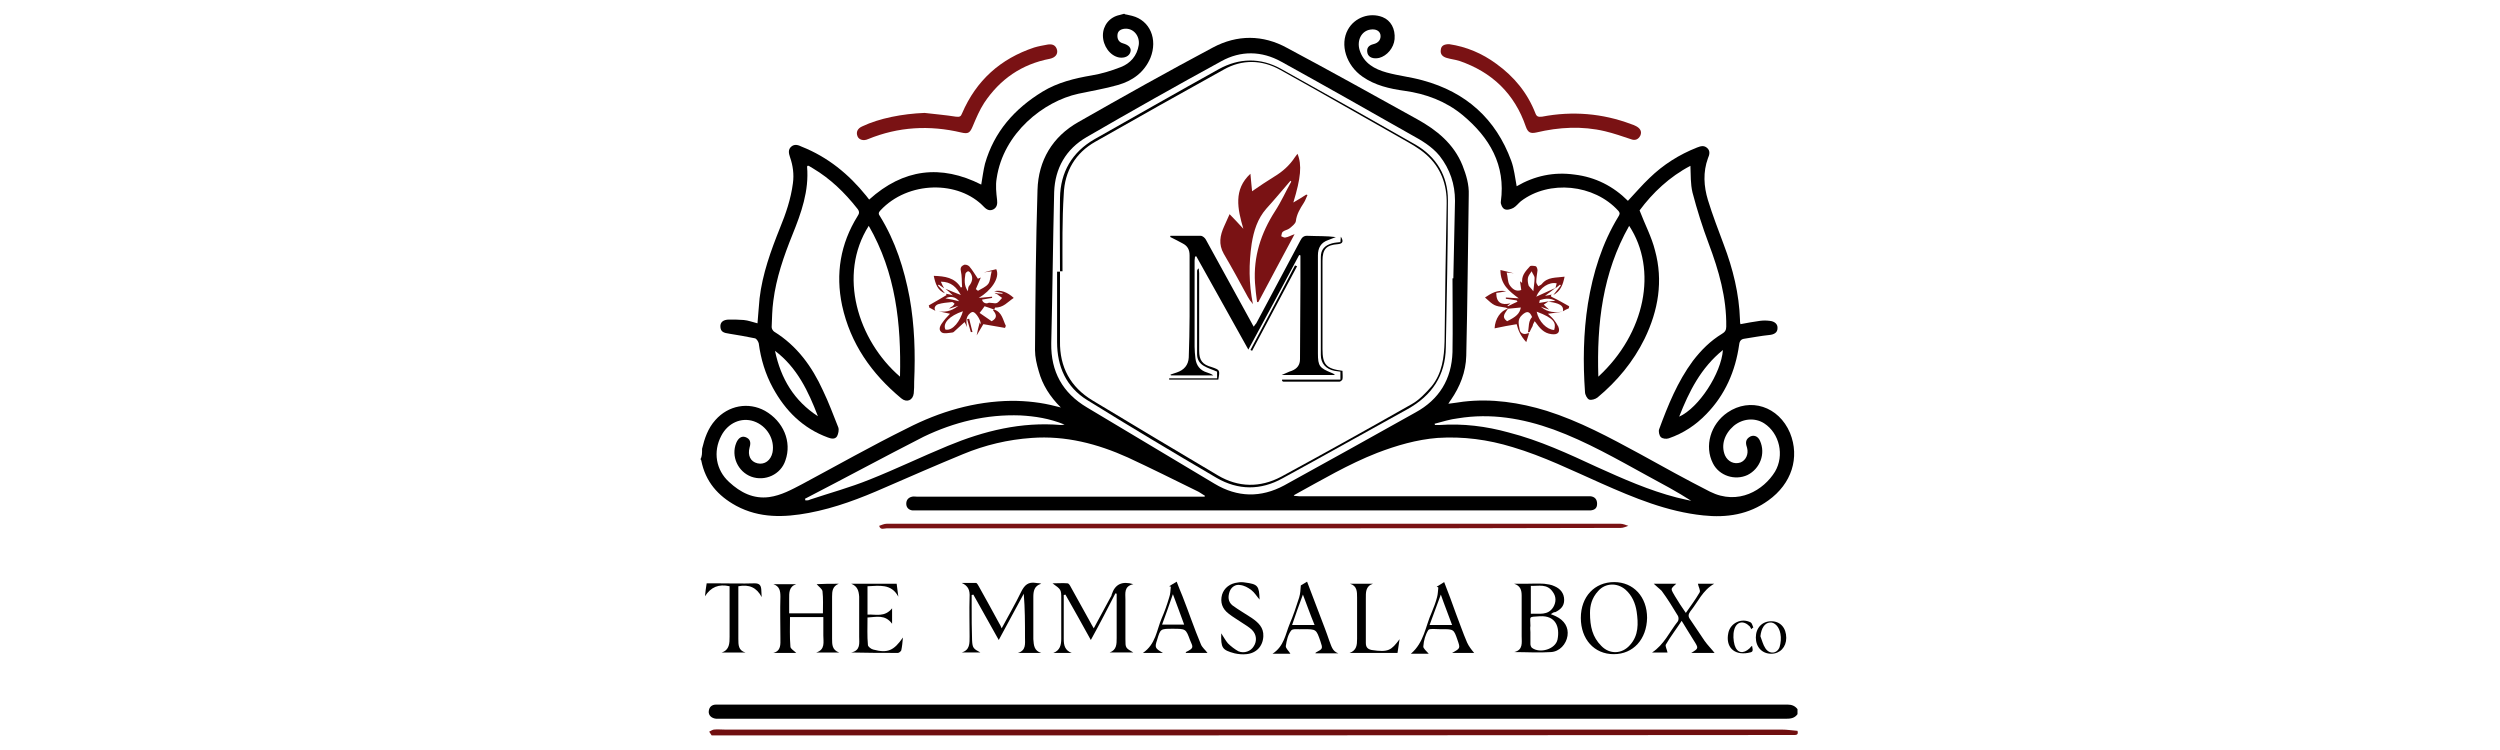 <?xml version="1.0" encoding="utf-8"?>
<!-- Generator: Adobe Illustrator 27.0.0, SVG Export Plug-In . SVG Version: 6.00 Build 0)  -->
<svg version="1.1" id="Layer_1" xmlns="http://www.w3.org/2000/svg" xmlns:xlink="http://www.w3.org/1999/xlink" x="0px" y="0px"
	 viewBox="0 0 600 180" style="enable-background:new 0 0 600 180;" xml:space="preserve">
<style type="text/css">
	.st0{fill:#700F10;}
	.st1{fill:#7A1214;}
</style>
<g>
	<path d="M168.5,107.7c0.6-2.5,1.4-4.9,3.2-6.9c3.1-3.5,7.9-4.4,11.9-2.2c4.4,2.5,6.5,7.4,4.9,11.9c-1.1,3.4-4.9,5.1-8.2,3.9
		c-3.2-1.2-4.9-4.9-3.6-8.1c0.5-1.2,1.3-1.7,2.2-1.4c1.1,0.4,1.4,1.2,1,2.5c-0.5,1.9,0.2,3.4,1.9,3.8c1.7,0.4,3.2-0.7,3.6-2.6
		c0.6-3.1-1.3-6.4-4.5-7.5c-3-1-6.2,0.4-7.8,3.5c-2,3.8-1.3,8.2,1.9,11.1c2.7,2.5,5.8,4.1,9.6,3.6c2.9-0.4,5.4-1.8,7.9-3.1
		c8.4-4.5,16.7-9.2,25.2-13.4c7.8-4,16.2-6.5,25.1-6.6c3.6,0,7.2,0.4,10.6,1.3c0.3,0.1,0.6,0.1,1.2,0.3c-2.6-2.6-4.4-5.4-5.3-8.7
		c-0.5-1.7-0.9-3.4-0.9-5.1c0.1-12.8,0.2-25.6,0.6-38.4c0.2-7.1,3.6-12.8,9.8-16.3c10.7-6.1,21.4-12.1,32.3-17.9
		c5.8-3.1,12-3.1,17.8,0.1c10.5,5.6,20.9,11.4,31.2,17.1c4.7,2.6,8.8,5.9,10.9,11.1c0.9,2.3,1.6,4.6,1.5,7.1
		c-0.2,12.9-0.3,25.8-0.6,38.6c-0.1,3.9-1.5,7.4-3.7,10.6c-0.2,0.2-0.3,0.5-0.6,0.9c1.3-0.2,2.5-0.3,3.6-0.5
		c6.8-0.8,13.5,0.2,20,2.2c7.9,2.5,15.1,6.4,22.3,10.3c5.6,3.1,11.2,6.2,16.9,9.1c6.8,3.4,12.9-0.4,15.6-4.8
		c2.3-3.9,1.1-9.2-2.6-11.6c-2.2-1.4-5.1-1.2-7.3,0.6c-2.3,2-3.1,4.7-2.1,7.1c0.7,1.5,2.2,2.2,3.7,1.7c1.3-0.5,2-2,1.6-3.5
		c-0.3-0.9-0.5-1.8,0.4-2.5c1-0.8,2.2-0.4,2.7,0.8c1.4,3.1,0,6.7-3,8.2c-3,1.4-6.8,0.2-8.3-2.8c-2.1-4.1-0.6-9.4,3.5-12.2
		c5.4-3.7,12.3-1.5,15,4.9c2.4,5.9,0.4,12.2-5.2,16.2c-4.7,3.4-10,4.2-15.6,3.6c-8.7-0.9-16.6-4.2-24.5-7.7
		c-7-3.1-13.9-6.5-21.3-8.7c-5.9-1.8-11.8-2.6-18-2.2c-5,0.4-9.8,1.8-14.5,3.6c-6.9,2.7-13.3,6.5-19.7,10c-0.1,0-0.1,0.1-0.3,0.3
		c0.5,0,0.9,0.1,1.3,0.1c22.8,0,45.6,0,68.4,0c0.5,0,1,0,1.5,0c1,0.1,1.6,0.7,1.6,1.8c0,1.1-0.6,1.5-1.6,1.6c-0.3,0-0.6,0-0.9,0
		c-53.6,0-107.2,0-160.8,0c-0.3,0-0.7,0-1,0c-0.9-0.1-1.5-0.7-1.5-1.6c0-0.9,0.5-1.5,1.4-1.7c0.4-0.1,0.8,0,1.2,0
		c22.6,0,45.3,0,67.9,0c0.4,0,0.7,0,1.1,0c0-0.1,0.1-0.2,0.1-0.2c-0.7-0.4-1.3-0.9-2-1.2c-5.5-2.7-10.9-5.4-16.5-8
		c-7.3-3.3-15-5.3-23.1-4.7c-5.7,0.4-11.2,1.7-16.5,3.9c-6.3,2.6-12.5,5.3-18.7,8c-5.9,2.6-11.9,4.9-18.3,6.1
		c-5.9,1.1-11.8,1.3-17.4-1.7c-4.4-2.4-7.4-5.8-8.4-10.9c0-0.1-0.1-0.2-0.2-0.3C168.5,109.6,168.5,108.7,168.5,107.7z M348.6,66.8
		c0.1,0,0.2,0,0.2,0c0.1-6.2,0.3-12.4,0.4-18.6c0-4-1.2-7.6-3.7-10.8c-1.8-2.2-4.3-3.7-6.7-5c-10.4-5.9-20.8-11.8-31.3-17.6
		c-4.7-2.6-9.7-2.7-14.4-0.1c-10.8,5.9-21.6,12-32.3,18.2c-5,2.9-7.6,7.5-7.8,13.2c-0.3,12.1-0.4,24.2-0.7,36.3
		c-0.1,6.8,2.7,11.9,8.6,15.4c10.2,6.1,20.4,12.2,30.6,18.3c5.5,3.3,11.1,3.4,16.7,0.4c10.5-5.8,21-11.6,31.5-17.5
		c5.7-3.1,8.7-8,8.9-14.5C348.7,78.6,348.6,72.7,348.6,66.8z M193.2,119.7c0,0.1,0.1,0.3,0.1,0.4c0.4,0,0.8,0,1.1-0.2
		c4.8-1.6,9.6-2.9,14.3-4.8c6.3-2.5,12.5-5.5,18.8-8.1c8.7-3.6,17.6-5.8,27.1-5c0.2,0,0.3,0,0.9-0.1c-3.7-1.5-7.1-2-10.6-2.2
		c-8.2-0.3-15.9,1.6-23.2,5.1C212.1,109.7,202.7,114.8,193.2,119.7z M344.3,101.7c0,0.1,0.1,0.2,0.1,0.3c0.4,0,0.7,0,1.1,0
		c5.6-0.4,11.2,0.3,16.6,1.8c7.4,1.9,14.3,5.1,21.2,8.3c6.2,2.8,12.5,5.6,19.1,7.3c1.1,0.3,2.3,0.5,3.5,0.8c-3.4-2.2-7-4.1-10.5-6
		c-7.3-4-14.6-8.2-22.5-11.1c-7.5-2.7-15.1-4-23-2.7C348.1,100.6,346.2,101.2,344.3,101.7z"/>
	<path d="M270.4,3.5c0.4,0.1,0.9,0.2,1.3,0.3c4.3,1.1,6.2,5.6,4.4,10.1c-1.5,3.5-4.3,5.5-7.8,6.5c-3.1,0.9-6.3,1.4-9.5,2.1
		c-8.3,1.8-18,9.4-19.6,20.3c-0.3,1.7-0.1,3.5,0.1,5.2c0.1,0.9,0,1.7-0.8,2.2c-0.9,0.5-1.6,0.2-2.3-0.5c-6.1-6.5-18.3-6.3-24.9,0.8
		c-0.5,0.5-0.5,0.9-0.1,1.4c3.7,6,5.8,12.6,7.1,19.5c1.2,6.7,1.4,13.4,1.1,20.2c0,0.9,0,1.9-0.1,2.8c-0.2,1.7-1.7,2.3-3,1.2
		c-7.1-5.9-12.2-13.1-14.2-22.3c-1.6-7.6-0.4-14.8,3.7-21.4c0.5-0.7,0.5-1.2-0.1-1.9c-3-3.8-6.4-7.1-10.6-9.6
		c-0.3-0.2-0.7-0.4-1-0.6c-0.1,0-0.2,0-0.3,0c0,0.1-0.1,0.1-0.1,0.2c0.5,5.8-1.4,11.1-3.5,16.3c-2.1,5.2-3.9,10.4-4.6,15.9
		c-0.3,2.1-0.3,4.2-0.4,6.3c0,0.4,0.3,0.9,0.6,1.1c5.5,3.4,9.1,8.4,11.7,14.1c1.4,2.9,2.5,5.9,3.7,8.9c0.2,0.6,0,1.5-0.3,2.1
		c-0.5,0.8-1.4,0.6-2.2,0.3c-6-2.2-10.2-6.4-13.2-11.9c-1.8-3.3-2.9-6.9-3.4-10.7c-0.1-0.4-0.5-1.1-0.9-1.2c-2-0.4-4.1-0.8-6.1-1.1
		c-1.5-0.2-2.1-0.5-2.2-1.6c-0.1-1.1,0.6-1.8,2.1-1.8c1.2,0,2.3,0,3.5,0.1c1.1,0.1,2.1,0.5,3.3,0.8c0.2-2.1,0.3-4.1,0.5-6
		c0.7-5.9,2.7-11.4,4.9-16.9c1.4-3.4,2.6-6.9,3.1-10.7c0.3-2.2,0-4.3-0.7-6.3c-0.3-0.9-0.5-1.8,0.3-2.5c0.8-0.7,1.7-0.4,2.5,0
		c6.3,2.5,11.3,6.6,15.5,11.8c0.2,0.3,0.5,0.6,0.7,0.9c8.2-7.4,17.2-8.5,26.9-3.6c0.3-1.7,0.5-3.4,0.9-5c2.2-7.7,7.1-13.2,13.8-17.3
		c3.6-2.2,7.7-3.2,11.8-3.9c2.4-0.4,4.7-1.1,7-2c2.3-0.9,3.9-2.7,4.3-5.3c0.3-2.2-1.3-4.1-3.4-3.9c-0.9,0.1-1.6,0.5-1.7,1.4
		c-0.1,0.9,0.2,1.8,1.3,2.1c1.4,0.4,2.1,1.1,1.8,2.1c-0.3,1-1.4,1.5-2.7,1.3c-2.2-0.4-3.9-2.8-3.9-5.3c0-2.4,1.6-4.4,4-4.9
		c0.4-0.1,0.7-0.2,1.1-0.3C270.1,3.5,270.3,3.5,270.4,3.5z M208.5,54.2C201,66,205.9,81.7,216,90.4C216.3,77.7,215,65.5,208.5,54.2z
		 M196.3,99.9c-2.3-6-5-11.7-10.3-15.7C187.4,90.9,190.6,96.2,196.3,99.9z"/>
	<path d="M431.4,171.4c-0.7,1-1.7,1.1-2.8,1.1c-34.9,0-69.7,0-104.6,0c-50.4,0-100.8,0-151.2,0c-0.3,0-0.6,0-0.9,0
		c-1.1-0.1-1.9-0.8-1.8-1.8c0.1-1,0.7-1.6,1.8-1.6c0.3,0,0.7,0,1,0c85.4,0,170.7,0,256.1,0c1,0,1.8,0.3,2.4,1.1
		C431.4,170.5,431.4,171,431.4,171.4z"/>
	<path class="st0" d="M170.8,176.5c-0.2-0.3-0.4-0.6-0.6-0.9c0.4-0.2,0.7-0.4,1.1-0.5c0.9-0.1,1.8,0,2.7,0c84.5,0,169.1,0,253.6,0
		c1.3,0,2.5,0.2,3.8,0.3c0.3,1.1-0.4,1-1.2,1C343.8,176.5,257.3,176.5,170.8,176.5z"/>
	<path d="M405.7,39.8c-5,2.6-9.1,6.5-12.2,10.7c1.3,3.4,2.9,6.4,3.7,9.6c2,7.3,0.8,14.4-2.5,21.2c-2.7,5.5-6.6,10.2-11.3,14.1
		c-0.5,0.4-1.5,0.7-2,0.5c-0.5-0.2-1-1.2-1-1.8c-0.5-7.1-0.4-14.2,0.7-21.2c1.2-7.4,3.4-14.5,7.3-20.9c0.3-0.5,0.5-0.8,0-1.4
		c-5.8-6.4-16.6-7.5-23.4-2.3c-0.6,0.5-1.1,1.2-1.8,1.6c-0.6,0.3-1.5,0.6-2.1,0.3c-0.5-0.2-1-1.2-0.9-1.8c1.2-8.8-2.7-15.4-9.2-20.8
		c-4-3.3-8.8-5.1-13.9-5.8c-3.6-0.5-7.1-1.3-10.1-3.4c-3.9-2.7-5.5-7.7-3.5-11.3c1.6-2.9,5.2-4.2,8.3-3c2,0.8,3.1,2.8,2.9,5.3
		c-0.2,2.1-1.8,4-3.7,4.5c-1.4,0.3-2.5-0.1-2.8-1.1c-0.3-1.2,0.2-1.9,1.4-2.2c1.3-0.3,1.9-1.2,1.7-2.3c-0.2-0.9-1.1-1.4-2.4-1.2
		c-2.1,0.3-3.3,2.5-2.6,4.9c1,3.2,3.6,4.6,6.5,5.4c2.9,0.8,5.9,1.1,8.7,1.9c10.3,2.8,17.5,9.2,21.2,19.3c0.7,1.9,0.9,4,1.3,6.1
		c4.3-2.5,8.9-3.5,13.9-2.8c5,0.6,9.3,2.8,12.8,6.3c1.8-1.9,3.4-3.8,5.2-5.5c3.3-3.2,7.1-5.6,11.4-7.3c0.8-0.3,1.6-0.6,2.4,0.1
		c0.8,0.7,0.6,1.6,0.2,2.5c-1.2,3.3-1,6.7,0,10c1.1,3.6,2.5,7.2,3.8,10.7c2.2,5.8,3.7,11.8,3.9,18.1c0,0.3,0,0.7,0.1,1
		c1.6-0.3,3.2-0.6,4.7-0.8c0.8-0.1,1.5-0.1,2.3,0c1.2,0.1,2,0.8,1.9,1.8c0,1-0.8,1.5-2,1.6c-2,0.2-4,0.6-6,0.9
		c-0.7,0.1-1.1,0.5-1.2,1.4c-0.9,6.4-3.4,12.1-7.9,16.7c-2.5,2.6-5.5,4.6-9,5.8c-0.6,0.2-1.5,0.1-1.9-0.3c-0.4-0.4-0.6-1.4-0.4-1.9
		c2.1-5.7,4.4-11.4,8.1-16.4c2-2.6,4.2-4.8,7-6.5c0.7-0.4,1-0.9,1-1.7c0.1-7-1.8-13.5-4.2-19.9c-1.5-4-2.8-8.1-3.9-12.3
		C405.7,44.1,405.8,42,405.7,39.8z M391,54.2c-6.4,11.3-7.8,23.5-7.4,36.2C394.9,80,397.9,64.7,391,54.2z M413.5,84
		c-5.3,4.3-8.1,9.9-10.5,16C407.7,97.9,413.1,89.6,413.5,84z"/>
	<path class="st1" d="M347.8,10.6c4.1,0.6,7.9,2.2,11.3,4.7c4.3,3.1,7.5,7,9.4,11.9c0.3,0.8,0.7,0.9,1.6,0.8
		c7.3-1.4,14.5-0.8,21.4,1.8c0.4,0.1,0.8,0.3,1.2,0.5c0.9,0.5,1.4,1.2,1,2.2c-0.5,1-1.3,1.3-2.3,0.9c-2.1-0.7-4.1-1.4-6.2-1.9
		c-5.5-1.3-11-1-16.5,0.3c-1.4,0.3-2,0-2.5-1.4c-2.7-7.9-8.1-13.1-16-15.8c-1-0.3-2-0.4-3-0.7c-1-0.3-1.6-0.9-1.4-2
		C345.9,10.9,346.7,10.6,347.8,10.6z"/>
	<path class="st1" d="M221.9,27.1c2.5,0.3,5,0.5,7.5,0.9c0.9,0.1,1.2,0,1.5-0.8c3.4-7.9,9.2-13.1,17.3-15.8c1-0.3,2.1-0.5,3.2-0.7
		c1.1-0.2,2,0.1,2.3,1.3c0.2,1-0.4,1.8-1.7,2.1c-6.8,1.3-12,4.9-15.8,10.6c-1.1,1.7-1.9,3.6-2.7,5.5c-0.7,1.7-1.1,2-2.8,1.6
		c-7.6-1.8-15.1-1.4-22.4,1.6c-1.1,0.5-2.2,0.1-2.5-0.7c-0.4-1,0-1.9,1.2-2.4C211,28.4,216.6,27.3,221.9,27.1z"/>
	<path class="st1" d="M300.8,126.8c-29.3,0-58.7,0-88,0c-0.6,0-1.5,0.5-1.8-0.6c0.6-0.2,1.2-0.5,1.8-0.5c58.7,0,117.4,0,176.1,0
		c0.6,0,1.3,0.3,1.9,0.5c-0.6,0.2-1.2,0.5-1.8,0.5C359.4,126.8,330.1,126.8,300.8,126.8z"/>
	<path d="M201.3,140.1c-1.5,0.6-1.6,1.8-1.6,3.1c0,3.4,0,6.8,0,10.1c0,1.4,0,2.7,1.7,3.3c-1.8,0-3.7,0-5.5,0
		c2.2-0.7,1.7-2.5,1.7-4.1c0-1.4,0-2.9,0-4.4c-2.7,0-5.3,0-8,0c0,2.3-0.1,4.7,0.1,7.1c0,0.5,0.9,1,1.4,1.5c-1.8,0-3.6,0-5.5,0
		c1.9-0.5,1.7-2.1,1.7-3.5c0-3.3-0.1-6.7,0-10c0-1.4-0.2-2.5-1.7-3c1.8,0,3.7,0,5.5,0c-1.8,0.6-1.7,2.1-1.7,3.6c0,1.1,0,2.2,0,3.4
		c2.8,0,5.4,0,8.1,0c0-1.8,0.1-3.5-0.1-5.3c-0.1-0.6-0.9-1.1-1.4-1.7C197.6,140.1,199.4,140.1,201.3,140.1z"/>
	<path d="M261.8,153.6c-2.1-3.8-4.1-7.4-6.1-10.9c-0.1,0-0.2,0.1-0.4,0.1c0,2.4,0,4.7,0,7.1c0,1.2,0,2.3,0,3.5
		c0,1.5,0.3,2.7,1.9,3.3c-1.5,0-2.9,0-4.4,0c1.6-0.6,1.9-1.9,1.9-3.4c0-3.2,0-6.4,0-9.6c0-2.2,0-2.2-2.1-3.7c1.4,0,2.5-0.1,3.6,0
		c0.3,0,0.6,0.5,0.8,0.9c1.5,2.8,3.1,5.5,4.6,8.3c0.3,0.5,0.5,1,0.9,1.6c1.4-2.6,2.7-5,4-7.4c0.1-0.2,0.3-0.4,0.3-0.7
		c0.8-2.5,2.5-3.3,5.2-2.5c-2.3,0.5-1.9,2.2-1.9,3.7c0,3.2,0,6.3,0,9.5c0,2.1,0,2.1,1.9,3.2c-2,0-3.9,0-5.7,0c1.7-0.6,1.7-2,1.7-3.5
		c0-3.5,0-7.1,0-10.6c-0.1,0-0.2-0.1-0.3-0.1C265.8,146.1,263.9,149.8,261.8,153.6z"/>
	<path d="M249.9,156.7c-1.9,0-3.7,0-5.6,0c2-0.6,1.7-2.2,1.7-3.7c0-3.5,0-6.9-0.3-10.5c-2,3.6-3.9,7.3-6,11.1
		c-2.1-3.8-4.1-7.3-6.1-10.9c-0.1,0-0.2,0.1-0.4,0.1c0,0.9,0,1.7,0,2.6c0,2.8,0,5.6,0.1,8.3c0.1,1.8,0.3,2,2,2.9c-1.6,0-3.1,0-4.5,0
		c2-0.6,1.9-2.2,1.9-3.9c0-3.1-0.1-6.2,0-9.4c0.1-1.6-0.3-2.7-1.9-3.4c1.1,0,2.3,0,3.4,0c0.3,0,0.5,0.5,0.7,0.8
		c1.6,2.9,3.3,5.9,4.9,8.9c0.2,0.3,0.4,0.7,0.6,1.2c1.6-3,3.3-5.9,4.7-8.8c0.8-1.6,1.7-2.4,3.5-2.1c0.4,0.1,0.8,0,1.3,0.2
		c-1.7,0.5-1.9,1.8-1.9,3.2c0,3.4,0,6.8,0,10.1C248.1,154.9,248.2,156.2,249.9,156.7z"/>
	<path d="M372.2,147.4c0.5,0.2,0.8,0.3,1.2,0.5c2.1,1,3.1,2.7,2.8,4.7c-0.3,2-1.9,3.8-4,3.9c-2.9,0.2-5.8,0-8.8,0
		c2.2-0.5,1.8-2.3,1.8-3.8c0-3.2,0-6.5,0-9.7c0-1.4-0.3-2.4-1.8-2.9c0.9,0,1.8,0,2.7,0c1.5,0,3-0.1,4.5,0c0.8,0.1,1.7,0.2,2.5,0.6
		c1.4,0.6,2.3,1.7,2.3,3.3c0,1.5-0.9,2.3-2.1,2.9C372.9,146.9,372.6,147.1,372.2,147.4z M367.3,151.7c0,1,0,2,0,2.9
		c0,0.3,0.2,0.8,0.4,0.9c1.9,1.4,5.6,0.3,6.1-2c0.6-3-0.4-5.8-4.2-5.6c-2.9,0.2-2.3-0.1-2.3,2.3
		C367.2,150.8,367.3,151.3,367.3,151.7z M367.4,140.6c0,2.4,0,4.5,0,6.7c2-0.1,4.1,0.5,5.4-1.6c0.7-1.2,0.7-2.5-0.1-3.6
		C371.3,140,369.3,140.7,367.4,140.6z"/>
	<path d="M387.3,157c-4.7,0-7.9-3.6-7.9-8.7c0-5.1,3.3-8.6,8-8.6c4.6,0,7.9,3.5,7.9,8.6C395.2,153.4,392,157,387.3,157z
		 M381.6,147.1c0,3.3,0.6,5.8,2.7,7.9c2,2.1,5,2,6.9-0.2c2.1-2.3,2-5.2,1.6-8c-0.3-2-1.1-3.9-2.7-5.3c-2-1.7-4.8-1.6-6.5,0.3
		C382,143.5,381.6,145.4,381.6,147.1z"/>
	<path d="M396.9,140.1c1.8,0,3.6,0,5.4,0c-0.4,0.4-1.1,0.9-1.1,1.3c0,0.5,0.5,1.1,0.8,1.7c0.8,1.3,1.6,2.6,2.6,4
		c1.2-1.7,2.3-3.2,3.3-4.9c0.3-0.5-0.3-1.4-0.4-2.1c1,0,2.3,0,3.9,0c-2.8,1.6-3.9,4.4-5.7,6.6c-0.5,0.7-0.6,1.2-0.1,1.9
		c1.2,1.7,2.3,3.5,3.5,5.2c0.7,1,1.7,2,2.4,2.9c-1.7,0-3.6,0-5.6,0c1.8-1.1,1.8-1.1,0.6-3c-0.9-1.5-1.9-3-2.9-4.7
		c-1.3,2-2.7,3.8-3.8,5.7c-0.2,0.4,0.3,1.2,0.4,1.9c-0.9,0-2.2,0-3.7,0c2.9-1.9,4.2-5,6.2-7.5c0.2-0.3,0.2-1,0-1.3
		c-1.2-2-2.5-4.1-3.9-6C398.2,141.2,397.5,140.7,396.9,140.1z"/>
	<path d="M204.3,140.1c3.6,0,7.2,0,10.9,0c0.1,1.1,0.3,2.1,0.4,3.1c-1.7-3.2-4.6-2.6-7.4-2.5c0,2.3,0,4.5,0,6.8
		c2-0.1,4.1,0.7,5.9-1.5c0,1.3,0,2.4,0,3.7c-1.7-2.3-3.8-1.6-5.9-1.5c0,2.3-0.1,4.5,0.1,6.6c0,0.4,0.8,1,1.3,1.1
		c3.4,0.9,4.9,0.3,7.1-2.9c-0.1,1.2-0.2,2.2-0.4,3.1c-0.1,0.2-0.5,0.6-0.8,0.6c-3.7,0-7.3,0-11.2-0.1c2.3-0.5,1.9-2.3,1.9-3.8
		c0-3.2,0-6.4,0-9.6C206.1,141.8,205.8,140.7,204.3,140.1z"/>
	<path d="M312.2,140.5c0.2-0.1,0.8-0.5,1.5-0.9c1.4,3.8,2.9,7.5,4.3,11.3c0.3,0.9,0.7,1.8,1,2.8c0.5,1.2,0.7,2.6,2.2,3.1
		c-1.8,0-3.7,0-5.5,0c0-0.1,0.1-0.2,0.1-0.2c1.7-0.9,1.7-0.9,1.1-2.7c-1-2.9-1-2.9-4.1-2.9c0,0-0.1,0-0.1,0c-1,0.1-2.4-0.2-2.8,0.3
		c-0.8,1-1.1,2.4-1.3,3.7c-0.1,0.6,0.8,1.3,1.1,1.9c-1.2,0-2.6,0-4.3,0c2.8-1.8,3.1-4.7,4.1-7.1c0.9-2.1,1.6-4.2,2.3-6.4
		C312.1,142.4,312.1,141.6,312.2,140.5z M312.7,142.7c-1,2.7-1.8,4.9-2.6,7.3c1.9,0,3.5,0,5.4,0
		C314.5,147.6,313.7,145.3,312.7,142.7z"/>
	<path d="M279.1,156.7c-1.7,0-3.1,0-4.8,0c3.1-2.1,3.3-5.5,4.5-8.3c0.7-1.6,1.3-3.3,1.8-5c0.3-0.8,0.3-1.7,0.4-2.6
		c-0.1,0-0.3-0.1-0.4-0.1c0.5-0.3,1.1-0.7,1.8-1.1c0.5,1.2,0.9,2.4,1.4,3.5c1.5,3.8,2.8,7.7,4.4,11.5c0.3,0.8,1.1,1.4,1.6,2.1
		c-1.5,0-3.4,0-5.2,0c0,0,0-0.1,0-0.2c2.1-1,1.7-1.2,1-2.9c-1-2.7-1-2.7-4.2-2.7c-2.9,0-2.9,0-3.7,2.7
		C277.1,155.4,277.2,155.6,279.1,156.7z M278.9,149.9c1.9,0,3.5,0,5.3,0c-0.9-2.4-1.7-4.7-2.7-7.3
		C280.6,145.2,279.8,147.5,278.9,149.9z"/>
	<path d="M348.5,156.7c2-1.1,2-1.1,1.3-3.1c-0.9-2.6-0.9-2.6-3.8-2.6c-0.2,0-0.4,0-0.6,0c-0.9,0-2.3-0.2-2.6,0.2
		c-0.7,1.1-1.1,2.5-1.2,3.9c-0.1,0.5,0.8,1.2,1.3,1.8c-0.5,0-1.2,0-1.9,0c-0.7,0-1.4,0-2.4,0c3.2-2.7,3.5-6.6,5-9.9
		c0.5-1.2,1-2.5,1.3-3.7c0.2-0.7,0.2-1.5,0.3-2.3c-0.1-0.1-0.2-0.1-0.4-0.2c0.6-0.3,1.1-0.7,1.8-1.1c1,2.5,1.9,5,2.8,7.5
		c0.9,2.3,1.7,4.7,2.7,7c0.4,0.9,1.1,1.8,1.7,2.5C352.4,156.7,350.5,156.7,348.5,156.7z M345.8,142.7c-1,2.7-1.8,4.9-2.7,7.3
		c1.8,0,3.5,0,5.4,0C347.6,147.5,346.7,145.3,345.8,142.7z"/>
	<path d="M293.1,152c0.6,0.9,1,1.7,1.6,2.4c0.7,0.7,1.6,1.4,2.5,1.9c1.4,0.6,3,0,3.7-1.2c0.8-1.2,0.7-2.8-0.4-3.9
		c-0.7-0.7-1.6-1.2-2.5-1.8c-1-0.7-2.1-1.3-3.1-2.1c-1.6-1.2-2.1-2.8-1.6-4.6c0.5-1.6,1.9-2.7,3.8-2.9c0.5-0.1,1.1-0.1,1.7,0
		c3.1,0.4,3.4,0.8,3.5,4.1c-0.7-0.8-1.2-1.7-2-2.3c-0.8-0.6-1.7-1.1-2.7-1.2c-1.1-0.2-2.1,0.5-2.5,1.6c-0.4,1.2-0.4,2.4,0.7,3.3
		c1.5,1.1,3.1,2,4.6,3c1.6,1.1,2.9,2.3,2.8,4.4c-0.1,2.4-1.7,4.1-4.1,4.3c-0.9,0.1-1.9,0-2.8-0.2C293.3,156,293,155.5,293.1,152z"/>
	<path d="M175.1,140.7c-2.6-0.6-4.5,0.2-5.9,2.4c0.1-1,0.2-2,0.4-3.1c0.8,0,1.6,0,2.4,0c3,0,6.1,0.1,9.1,0c1.1,0,1.5,0.4,1.6,1.4
		c0,0.6,0.1,1.2,0.1,1.9c-1.2-2.3-3-3.1-5.6-2.6c0,1.2,0,2.4,0,3.5c0,3,0,6.1,0,9.1c0,1.5,0,2.8,1.7,3.3c-1.9,0-3.8,0-5.7,0
		c1.9-0.6,1.9-2.3,1.9-3.8C175.1,148.8,175.1,144.8,175.1,140.7z"/>
	<path d="M335.9,153.4c-0.2,1.1-0.3,2.2-0.5,3.3c-3.9,0-7.7,0-11.5,0c1.7-0.6,1.8-1.9,1.8-3.4c0-3.3,0-6.6,0-9.9
		c0-1.4,0-2.8-1.7-3.3c1.8,0,3.7,0,5.5,0c-1.8,0.6-1.7,2.1-1.7,3.6c0,3.5,0,7.1,0,10.6c0,1.1,0.5,1.5,1.4,1.7
		C333.2,156.6,333.9,156.1,335.9,153.4z"/>
	<path d="M428.7,153.1c0,2.2-1.5,3.8-3.6,3.8c-2.2,0-3.7-1.6-3.7-3.9c0-2.3,1.5-3.9,3.7-3.9C427.3,149.1,428.7,150.7,428.7,153.1z
		 M422.5,152.7c0.4,1,0.6,2,1.2,2.9c1,1.5,2.8,1.3,3.4-0.3c0.3-1,0.4-2.2,0.2-3.2c-0.3-1.7-1.4-2.8-2.5-2.7
		C423.5,149.5,422.7,150.8,422.5,152.7z"/>
	<path d="M420.3,151c-0.1-0.2-0.2-0.5-0.4-0.7c-1.5-1.5-3.2-1.1-3.7,0.9c-0.3,1.1-0.2,2.5,0.1,3.6c0.6,2,2.1,2.2,3.6,0.8
		c0.2-0.2,0.3-0.4,0.6-0.6c0.3,1.4,0.2,1.5-1,1.7c-3.4,0.6-5.4-1.5-4.7-4.8c0.5-2.4,3.2-3.7,5.4-2.5c0.3,0.2,0.4,0.8,0.6,1.2
		C420.6,150.7,420.5,150.8,420.3,151z"/>
	<g>
		<path class="st1" d="M361.9,74.1c-0.2-0.1-0.4-0.3-0.7-0.3c-2.6-0.4-2.6-0.4-4.8-2.4c1.5-1,2.9-1.9,5.1-1.5
			c-1,0.2-1.7,0.3-2.4,0.4c0,2.4,1.3,3,3.4,2.5c-0.2,0.2-0.5,0.4-0.7,0.5c0,0.1,0.1,0.1,0.1,0.2c0.8-0.4,1.6-0.8,2.3-1.1
			c-0.1-0.1-0.1-0.2-0.2-0.3c-0.9-0.1-1.7-0.3-2.6-0.4c0-0.1,0-0.2,0-0.3c1,0.1,2,0.1,3.1,0.2c-2.3-1.7-4.4-3.3-4.4-6.8
			c1.2,0.3,2.2,0.5,3.2,0.8c-0.5-0.1-1-0.1-1.7-0.2c0.3,1.1,0.2,2.2,0.7,3c0.6,0.9,1.5,1.7,2.8,1.2c-0.1-0.7-0.2-1.4-0.3-2.1
			c0.1,0.1,0.3,0.2,0.5,0.4c0-0.2,0-0.3,0-0.5c0-1.5,1-2.5,1.9-3.5c0.2-0.2,1-0.1,1.4,0c0.2,0.1,0.4,0.6,0.4,1
			c-0.1,0.9-0.3,1.8-0.3,2.8c0,0.3,0.3,0.7,0.5,1c0.3-0.2,0.6-0.3,0.8-0.5c1.4-1.8,3.4-1.5,5.5-1.8c-0.4,2-1,3.5-2.7,4.4
			c0.6-0.8,1.2-1.5,1.8-2.3c-0.1-0.1-0.1-0.1-0.2-0.2c-0.4,0.3-0.7,0.6-1.1,0.9c0.1-0.4,0.2-0.8,0.3-1.2c-1.8-0.4-4,1-4.9,3.2
			c1.7-0.8,3.1-1.4,4.6-2.1c-0.8,0.6-1.5,1.2-2.5,1.9c0.7-0.1,1.1-0.2,1.6-0.3c-0.4,0.4-0.1,0.5,0.3,0.7c1.3,0.6,2.6,1.4,3.9,2.1
			c0,0.2-0.1,0.4-0.1,0.5c-0.5,0.2-0.9,0.4-1.4,0.7c0.2-1-0.4-1.5-1.2-1.8c-0.8-0.3-1.6-0.4-2.3-0.5c0.6-0.1,1.2-0.2,1.7-0.2
			c-1.2-0.7-2.4-0.6-3.7-0.2c-0.1,0-0.1,0.4-0.2,0.7c0.9-0.1,1.6-0.3,2.3-0.4c-0.4,0.3-0.8,0.5-1.2,0.8c0.3,0.3,0.7,0.7,1.3,1.2
			c-0.8-0.3-1.3-0.4-2-0.7c1.7,1.5,3.5,1.4,5.3,1.2c-1.2,0.2-2.4,0.3-3.6,0.5c0.3,0.3,0.9,0.8,1.4,1.4c0.4,0.5,0.8,1.1,1.1,1.7
			c0.5,1.3-0.1,2-1.6,1.8c-1.9-0.2-2.9-1.5-3.9-2.9c-0.1-0.1-0.2-0.2-0.2-0.2c-0.2,0.5-0.5,0.9-0.7,1.4c0-0.8,0.1-1.6,0.1-2.4
			c-0.6-1.5-1.3-1.5-2.4-0.5c-1.2,1.1-0.8,2.2-0.6,3.4c0.1,1,1.1,1.4,1.9,1c0.1,0,0.3,0,0.4-0.1c-0.2,0.6-0.4,1.3-0.7,2.2
			c-1.4-1.5-2-3-2.3-4.3c-1.8,0.3-3.5,0.6-5.3,1C358.8,76.5,360.2,74.5,361.9,74.1c-0.6,1-1.7,1.9-0.2,3c2.2-1.1,3-1.8,3.3-3.3
			C363.9,73.9,362.9,74,361.9,74.1z M373,79.2c0.5-1.7,0.1-2.8-4.2-4.4C369.3,77.2,371.2,79.1,373,79.2z M368,69.9
			c0.1-1.1,0.3-2.2,0.3-3.2c0-0.5-0.5-1-0.7-1.6c-0.3,0.5-0.8,1-0.9,1.6c-0.1,0.6,0,1.3,0.2,1.9C367.1,68.9,367.5,69.2,368,69.9z"/>
		<path class="st1" d="M367.1,79.7c-0.1,0-0.3,0-0.4,0.1c0.3-1.3,0-2.9,1.2-3.9c0,0.8-0.1,1.6-0.1,2.4
			C367.6,78.7,367.3,79.2,367.1,79.7z"/>
	</g>
	<g>
		<path class="st1" d="M238.6,74.3c1.9,0.6,2.1,2.5,2.8,3.9c-0.1,0.2-0.1,0.3-0.2,0.5c-1.8-0.3-3.5-0.6-5.2-0.9
			c-0.5,0.8-1,1.7-1.6,2.7c0.2-1,0.4-2,0.7-3c0,0,0.1-0.1,0.1-0.1c0,0.1,0.1,0.2,0.1,0.4c0,0,0.1,0,0.1,0c0-0.9-1.1-2.7-1.8-2.9
			c-0.2-0.1-0.6,0.1-0.8,0.3c-1.1,0.9-0.9,2.1-0.7,3.3c-0.2-0.4-0.4-0.9-0.6-1.2c-0.7,0.6-1.4,1.3-2.2,2c-0.2,0.2-0.5,0.5-0.7,0.5
			c-0.9,0.1-2.2,0.4-2.7-0.1c-0.9-0.8,0-1.9,0.6-2.7c0.5-0.7,1.1-1.2,1.5-1.7c-1.1-0.2-2.3-0.5-3.4-0.8c1.9,0.6,3.6,0.3,5.4-1.1
			c-0.9,0.3-1.6,0.5-2.2,0.7c0.2-0.3,0.6-0.5,0.8-0.6c0.2-0.2,0.4-0.4,0.5-0.6c-0.2-0.2-0.5-0.5-0.7-0.4c-1.1,0.1-2.2,0.2-3.2,0.5
			c-0.6,0.2-1.2,0.8-0.7,1.6c-0.5-0.3-1-0.5-1.5-0.8c0-0.2,0-0.3-0.1-0.5c1.4-0.8,2.8-1.6,4.3-2.5c0,0-0.1-0.1-0.2-0.3
			c0.6,0.1,1.2,0.2,1.7,0.4c-0.6-0.6-1.2-1.1-1.8-1.6c1.2,0.5,2.4,1,3.7,1.5c-1-1.8-2.3-3.2-4.8-3.2c0.3,0.7,0.5,1.1,0.8,1.6
			c-0.4-0.3-0.9-0.6-1.3-0.9c-0.1,0.1-0.1,0.2-0.2,0.2c0.6,0.6,1.2,1.3,1.7,1.9c-1.8-0.7-2.3-2.3-2.7-4.2c2.7,0.1,5,0.4,6.5,2.8
			c0.1,0,0.2-0.1,0.3-0.1c-0.1-1.3,0-2.6-0.3-3.9c-0.2-0.9,0.3-1.2,0.7-1.4c0.3-0.2,1,0,1.3,0.3c0.8,0.9,1.4,2,2.1,3
			c0,0,0.4-0.2,0.7-0.3c-0.4,0.9-0.8,1.9-1.2,2.8c0.2,0.1,0.4,0.3,0.5,0.4c0.8-0.5,1.9-0.9,2.5-1.7c0.5-0.7,0.5-1.9,0.8-3
			c-0.8,0.1-1.3,0.2-1.9,0.3c1-0.3,2.1-0.6,3-0.8c1,2.1-1.3,5.2-4.2,6.9c1.1-0.1,2.2-0.2,3.2-0.3c0,0.1,0,0.2,0,0.3
			c-0.8,0.1-1.6,0.3-2.4,0.4c0.1,0.7,0.9,1.1,1.5,0.8c0.2-0.1,0.4,0,0.7,0c0.5,0,1,0.2,1.4,0c0.5-0.3,0.8-0.8,1.2-1.2
			c-0.4-0.3-0.8-0.6-1.2-0.9c-0.2-0.1-0.4-0.1-0.6-0.3c0.6,0.1,1.3,0.2,1.9,0.2c0-0.1,0-0.1,0-0.2c-0.7-0.1-1.4-0.3-2-0.4
			c1.5-0.4,3.2,0.2,4.7,1.6c-1.4,0.9-2.5,2.4-4.5,2.3C238.9,73.7,238.7,74.1,238.6,74.3c-0.7-0.3-1.5-0.5-2.3-0.8
			c-0.4,0.6-0.8,1.1-1.2,1.6c1.1,0.8,2.1,1.4,2.9,2c1.6-0.9,1-1.8,0.3-2.7C238.4,74.4,238.5,74.3,238.6,74.3z M231.1,74.7
			c-3.3,1.1-4.9,2.9-4.2,4.4C228.7,79.5,230.5,76.9,231.1,74.7z M232.3,69.9c0.1-0.6,0-1,0.3-1.3c0.8-1,1-2.1,0.3-3.1
			c-0.1-0.2-0.4-0.4-0.6-0.4c-0.2,0.1-0.5,0.3-0.6,0.6C231.5,67.1,231.3,68.5,232.3,69.9z M226.9,71.6c1.1,0.2,2.2,0.4,3.3,0.7
			C229.3,71.2,228.1,71,226.9,71.6z"/>
		<path class="st1" d="M233,79.7c-0.3-1-0.6-2.1-0.9-3.1c0.2,0,0.3-0.1,0.5-0.1c0.3,1.1,0.5,2.1,0.8,3.2
			C233.2,79.7,233.1,79.7,233,79.7z"/>
	</g>
	<path d="M254.4,65.2c0-5.9-0.1-11.8,0-17.7c0.1-6.2,2.9-11,8.3-14.1c9.9-5.6,19.9-11.3,29.8-16.8c4.9-2.7,10-2.8,14.9-0.1
		c10.8,6,21.6,12.1,32.3,18.2c5,2.9,7.8,7.5,7.8,13.3c0,11.8-0.3,23.6-0.5,35.4c-0.1,6.7-3.3,11.5-9.2,14.8
		c-10,5.5-19.9,11.1-30,16.6c-5.2,2.9-10.6,2.9-15.8-0.1c-10.4-6.1-20.8-12.3-31.1-18.7c-5-3.1-7.2-8-7.2-13.9c0-5.6,0-11.3,0-16.9
		C254.1,65.2,254.3,65.2,254.4,65.2z M255,65.1c-0.2,0-0.4,0-0.6,0c0,5.6,0,11.2,0,16.8c-0.1,6.2,2.5,11,7.8,14.2
		c10,6,20.1,12.1,30.1,18c4.9,2.9,10.1,3,15.2,0.3c10.5-5.7,20.9-11.5,31.3-17.4c1.8-1,3.4-2.7,4.8-4.3c2.5-3.1,3-6.9,3.1-10.8
		c0.1-11,0.3-22,0.5-33c0.1-4.6-1.4-8.7-4.9-11.8c-1.8-1.6-3.9-2.7-6-3.9c-9.7-5.5-19.3-11-29-16.4c-4.4-2.5-9.2-2.6-13.6-0.1
		c-10.3,5.7-20.6,11.5-30.8,17.3c-4.8,2.7-7.4,7.1-7.6,12.6C254.9,52.9,255,59,255,65.1z"/>
	<path d="M280.9,56.6c2.4,0,4.9,0,7.3,0c0.4,0,1,0.5,1.2,0.9c3.7,6.7,7.4,13.5,11.1,20.2c0.1,0.2,0.2,0.4,0.4,0.7
		c0.2-0.3,0.4-0.6,0.6-0.8c3.5-6.6,7.1-13.3,10.6-19.9c0.4-0.8,0.9-1.2,1.9-1.1c2.2,0.1,4.3,0,6.6,0.3c-0.6,0.2-1.2,0.5-1.8,0.7
		c-1.8,0.6-2.5,1.9-2.5,3.7c0,7.8,0,15.7,0,23.5c0,3.1,0.4,3.5,3.3,4.7c0.3,0.1,0.5,0.2,0.8,0.5c-4.1,0-8.3,0-12.8,0
		c1-0.4,1.7-0.8,2.4-1c1.3-0.5,2-1.4,2-2.8c0-6,0.1-12.1,0.1-18.1c0-2.3,0-4.5,0-6.8c-0.1,0-0.2-0.1-0.3-0.1c-4,7.5-8,15-12.2,22.7
		c-4.2-7.6-8.4-15-12.5-22.4c-0.1,0-0.2,0.1-0.3,0.1c0,0.3-0.1,0.6-0.1,0.9c0,6.9,0,13.8,0,20.7c0,0.9,0.1,1.9,0.2,2.8
		c0.2,1.7,1.1,2.9,2.8,3.4c0.5,0.2,1,0.3,1.5,0.7c-3.4,0-6.8,0-10.2,0c0-0.1,0-0.1-0.1-0.2c0.5-0.2,1-0.3,1.5-0.5
		c1.8-0.6,2.8-1.8,2.9-3.6c0.1-3.3,0.2-6.6,0.2-9.9c0-4.9,0-9.8,0-14.6c0-1.4-0.5-2.3-1.7-2.9c-0.9-0.5-1.9-1-2.9-1.5
		C280.8,56.8,280.9,56.7,280.9,56.6z"/>
	<path class="st1" d="M309.7,43.4c-1.9,2.2-3.8,4.5-5.8,6.7c-2.1,2.4-3,5.3-3.5,8.4c-0.7,4.8-0.7,9.5,0.3,14.5
		c-0.3-0.4-0.5-0.7-0.7-0.9c-0.2-0.3-0.3-0.5-0.5-0.8c-1.9-3.5-3.8-7-5.8-10.4c-1.3-2.3-0.9-4.4,0.1-6.6c0.4-0.9,0.8-1.8,1.3-2.9
		c1,1,2.1,2.2,3.3,3.5c-1.4-4.8-2.4-9.4,1.7-13.2c0.1,1.5,0.3,2.9,0.4,4.2c1.9-1.3,3.5-2.4,5.3-3.5c2-1.2,3.7-2.7,5-4.7
		c0.2-0.3,0.4-0.5,0.6-0.8c1.1,2.7,0.8,5.8-1,11.7c1.2-0.7,2.2-1.3,3.1-1.9c0.1,0,0.2,0.1,0.3,0.1c-0.3,0.6-0.5,1.3-0.9,1.9
		c-0.9,1.4-1.7,2.7-1.9,4.4c-0.1,0.6-0.9,1.2-1.5,1.7c-0.5,0.4-1.1,0.4-1.6,0.8c-0.3,0.2-0.3,0.7-0.4,1.1c0.3,0.1,0.7,0.4,1,0.3
		c0.7-0.1,1.3-0.5,2.2-0.8c-3,5.6-5.9,11-8.7,16.3c-0.1,0-0.2,0-0.3,0c-0.2-1.5-0.4-3-0.5-4.6c-0.4-6.3,1.4-11.9,4.8-17.2
		c1.5-2.3,2.6-4.8,3.9-7.1C309.8,43.4,309.7,43.4,309.7,43.4z"/>
	<path d="M307.7,91.1c4.6,0,9.3,0,14,0c0-0.7,0-1.3,0-1.9c-0.5-0.1-0.9-0.1-1.4-0.2c-2.1-0.4-3.3-1.8-3.3-3.8c0-7.8,0-15.7,0-23.5
		c0-1.8,0.9-2.8,2.7-3.3c0.7-0.2,1.3-0.2,2-0.3c0-0.4,0.1-0.9,0.1-1.3c0.7,1.1,0.5,1.7-0.7,1.8c-2.8,0.2-3.7,1.2-3.7,4
		c0,7.1,0,14.1,0,21.2c0,3.7,0.9,4.7,4.8,5.2c0,0.7,0.1,1.4,0,2c0,0.2-0.5,0.6-0.7,0.6c-4.5,0-9,0-13.5,0c-0.1,0-0.2-0.1-0.3-0.2
		C307.7,91.2,307.7,91.2,307.7,91.1z"/>
	<path d="M292.4,91.1c-3.9,0-7.9,0-11.8,0c0-0.1,0-0.2,0-0.3c3.8,0,7.6,0,11.5,0c0-0.7,0-1.2,0-1.6c-1.1-0.5-2.2-0.8-3.2-1.4
		c-1-0.6-1.6-1.5-1.6-2.8c0-6.6,0-13.3,0-19.9c0-0.2,0-0.4,0.4-0.7c0,0.4,0.1,0.8,0.1,1.2c0,6.2,0,12.4,0,18.6c0,2.3,0.8,3.3,3,3.9
		C292.8,88.8,292.8,88.8,292.4,91.1z"/>
	<path d="M311.3,63.9c-3.6,6.8-7.2,13.5-10.8,20.3c-0.1-0.1-0.2-0.1-0.4-0.2c3.6-6.8,7.2-13.5,10.7-20.3
		C311,63.8,311.1,63.8,311.3,63.9z"/>
</g>
</svg>
